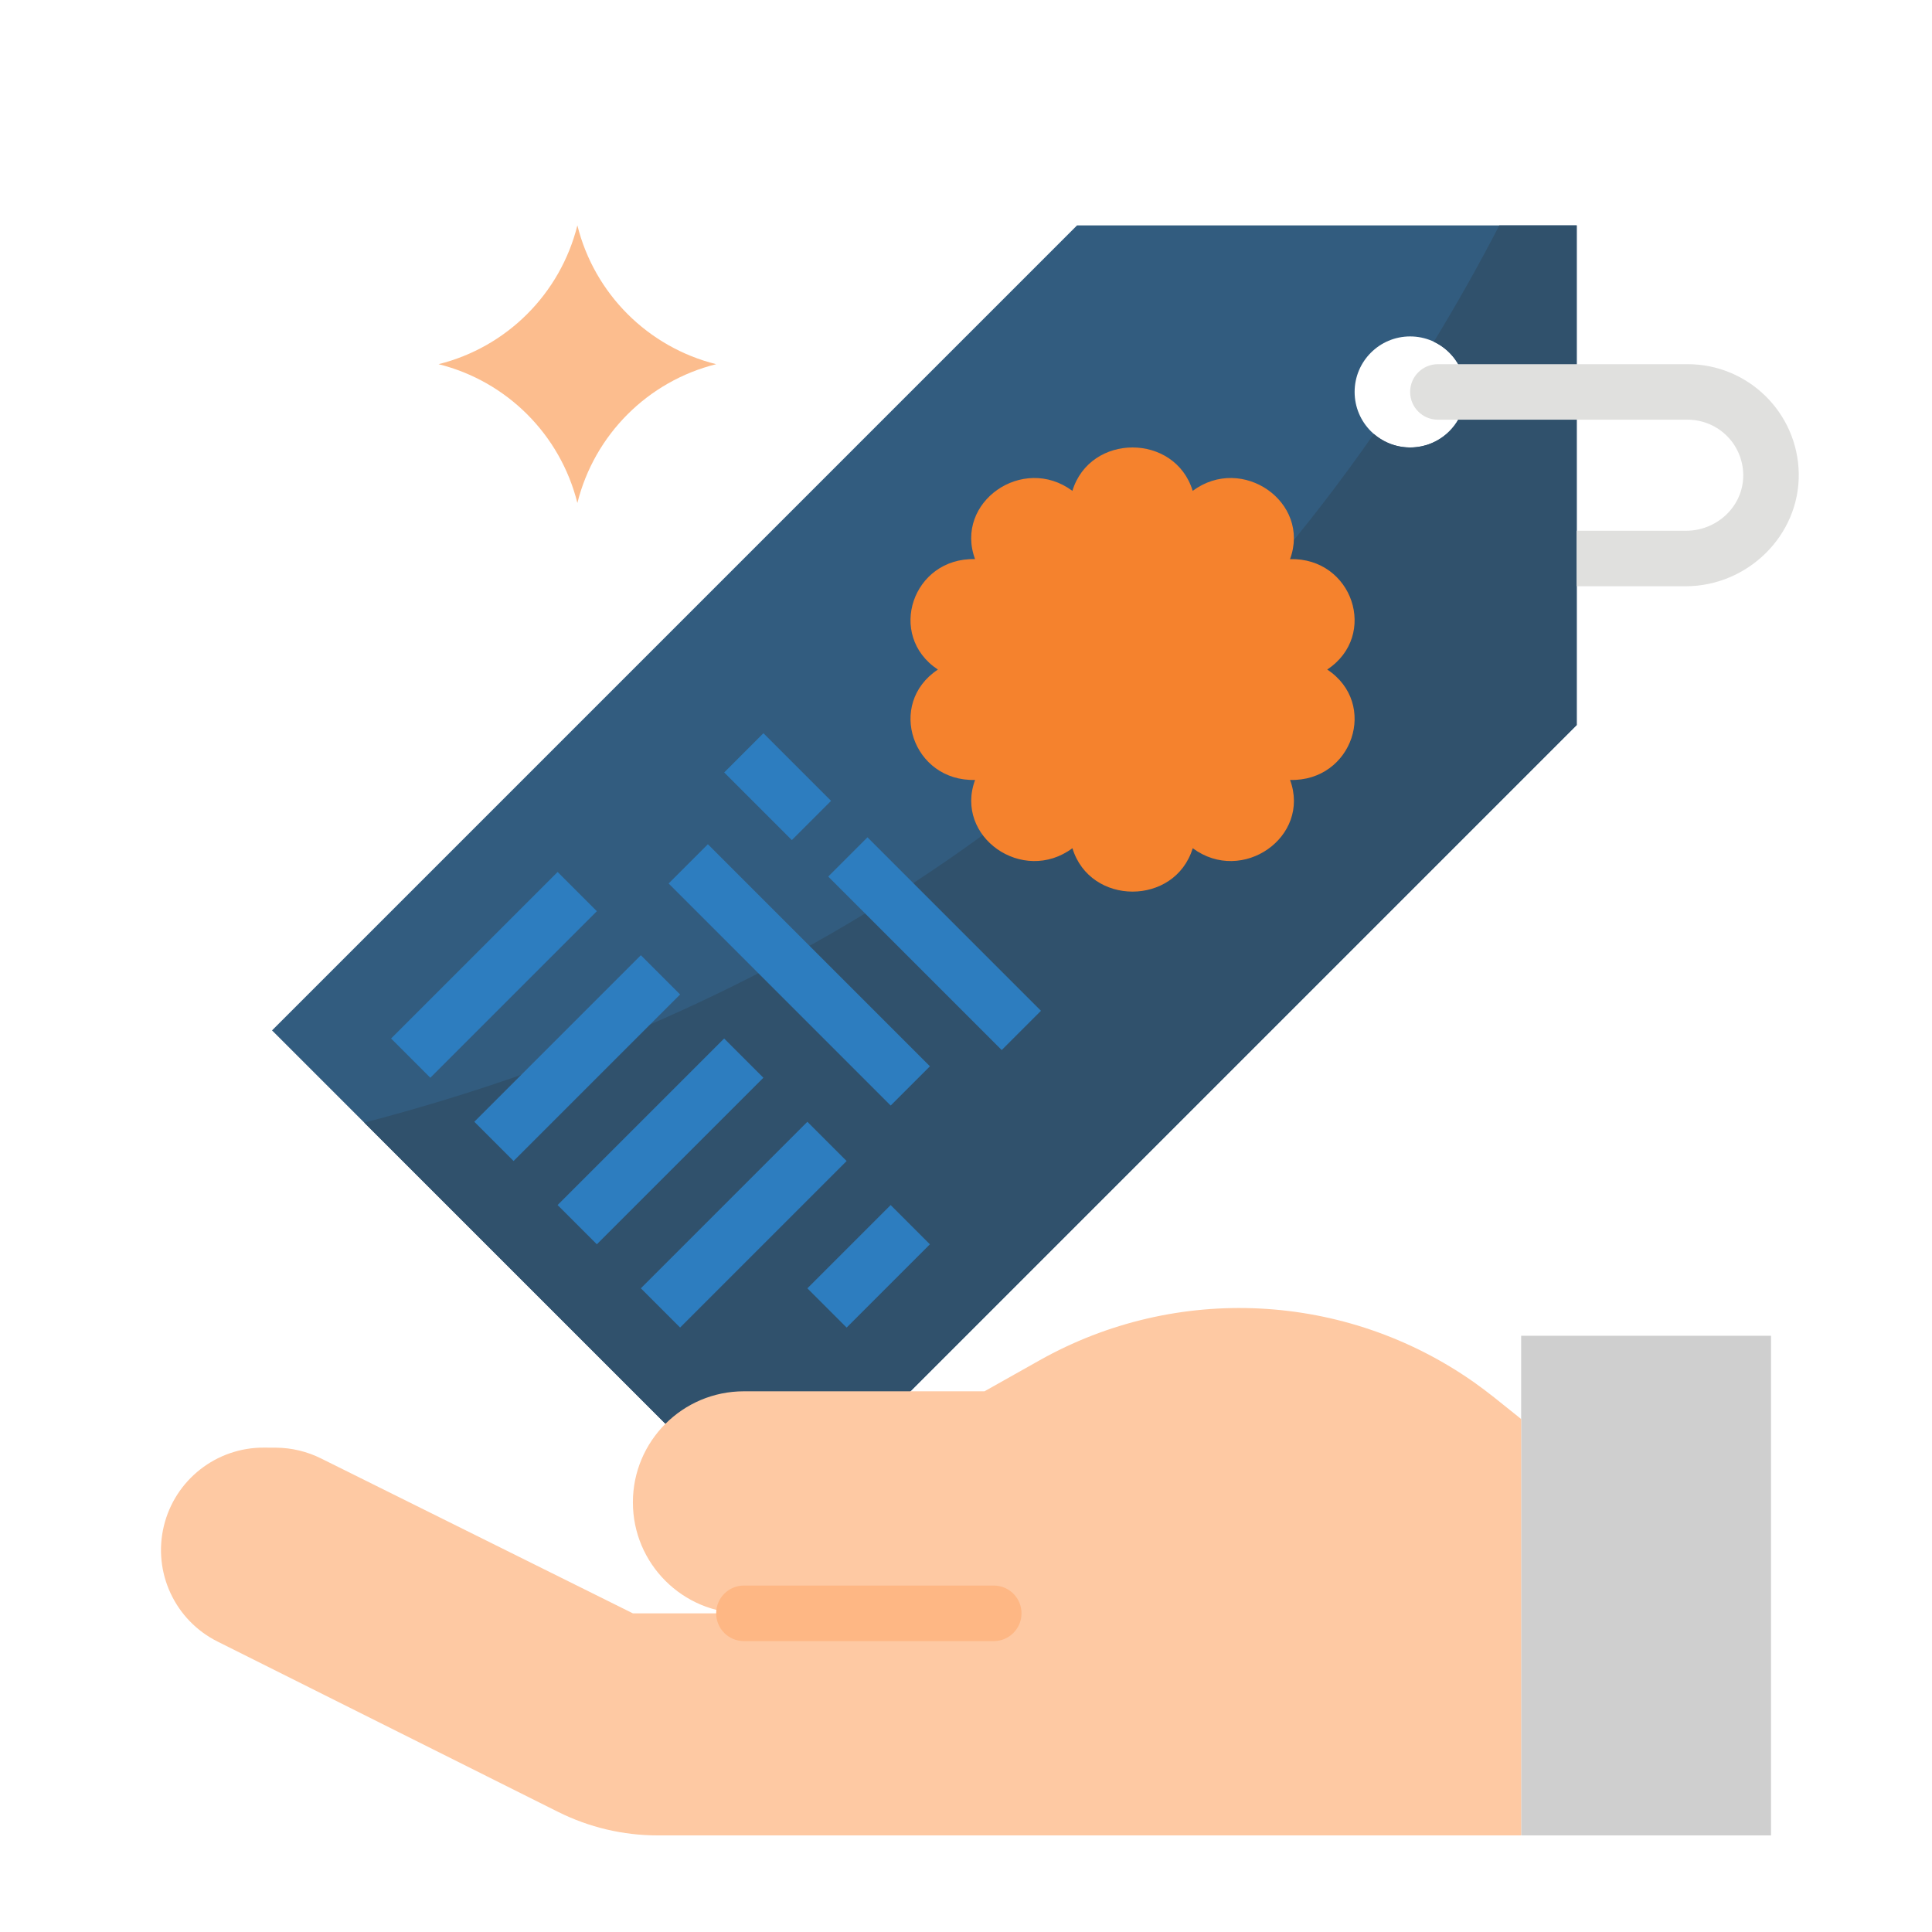 <svg xmlns="http://www.w3.org/2000/svg" xmlns:xlink="http://www.w3.org/1999/xlink" width="60" height="60" viewBox="0 0 60 60">
    <defs>
        <path id="78d55gdssa" d="M0 0H60V60H0z"/>
    </defs>
    <g fill="none" fill-rule="evenodd">
        <g>
            <g transform="translate(-816 -1370) translate(816 1370)">
                <mask id="7nx8y6wfcb" fill="#fff">
                    <use xlink:href="#78d55gdssa"/>
                </mask>
                <g mask="url(#7nx8y6wfcb)">
                    <g fill-rule="nonzero">
                        <path fill="#325C7F" d="M28.448 0l-25 25 2.865 2.864 12.653 12.653 25-25V0H28.448zm10.345 6.897c-.952 0-1.724-.772-1.724-1.725 0-.952.772-1.724 1.724-1.724s1.724.772 1.724 1.724c.002.458-.18.897-.503 1.221-.324.324-.763.505-1.22.504z" transform="translate(5 7)"/>
                        <path fill="#30516C" d="M41.563 0c-.65 1.251-1.327 2.455-2.034 3.613.608.287.993.901.988 1.573-.006.672-.402 1.28-1.014 1.557-.612.277-1.33.173-1.838-.267C29.49 18.228 18.21 24.756 6.313 27.864l12.653 12.653 25-25V0h-2.404z" transform="translate(5 7)"/>
                        <path fill="#E0E0DE" d="M47.345 11.207h-3.38V9.483h3.399c.927 0 1.726-.711 1.772-1.638.023-.471-.148-.932-.473-1.274-.326-.342-.777-.536-1.25-.537h-7.758c-.476 0-.862-.385-.862-.862 0-.476.386-.862.862-.862h7.759c1.88.002 3.413 1.509 3.448 3.389.032 1.929-1.588 3.508-3.517 3.508z" transform="translate(5 7)"/>
                        <path fill="#F5822D" d="M36.218 13.793c1.602-1.06.786-3.48-1.155-3.429.651-1.766-1.484-3.262-3.023-2.12-.549-1.797-3.187-1.797-3.736 0-1.54-1.142-3.674.354-3.023 2.12-1.94-.052-2.756 2.37-1.154 3.43-1.602 1.058-.786 3.48 1.155 3.428-.651 1.766 1.484 3.262 3.023 2.12.548 1.797 3.187 1.797 3.736 0 1.539 1.142 3.674-.354 3.023-2.12 1.94.052 2.756-2.37 1.154-3.429z" transform="translate(5 7)"/>
                        <path fill="#FCBD8E" d="M8.62 4.31c2.123-.53 3.78-2.187 4.311-4.31.53 2.123 2.188 3.78 4.31 4.31-2.122.53-3.78 2.188-4.31 4.31-.53-2.122-2.188-3.78-4.31-4.31z" transform="translate(5 7)"/>
                        <g fill="#2D7DBF">
                            <path d="M-0.428 6.68L6.886 6.68 6.886 8.404 -0.428 8.404z" transform="translate(5 7) translate(7.112 15.733) rotate(-45 3.229 7.542)"/>
                            <path d="M2.157 9.266L9.471 9.266 9.471 10.99 2.157 10.99z" transform="translate(5 7) translate(7.112 15.733) rotate(-45 5.814 10.128)"/>
                            <path d="M4.743 11.852L12.057 11.852 12.057 13.576 4.743 13.576z" transform="translate(5 7) translate(7.112 15.733) rotate(-45 8.4 12.714)"/>
                            <path d="M7.329 14.438L14.642 14.438 14.642 16.162 7.329 16.162z" transform="translate(5 7) translate(7.112 15.733) rotate(-45 10.986 15.3)"/>
                            <path d="M13.036 15.732L16.693 15.732 16.693 17.456 13.036 17.456z" transform="translate(5 7) translate(7.112 15.733) rotate(-45 14.864 16.594)"/>
                            <path d="M11.176 0.212L12.899 0.212 12.899 3.183 11.176 3.183z" transform="translate(5 7) translate(7.112 15.733) rotate(-45 12.038 1.697)"/>
                            <path d="M16.051 2.764L17.775 2.764 17.775 10.383 16.051 10.383z" transform="translate(5 7) translate(7.112 15.733) rotate(-45 16.913 6.574)"/>
                            <path d="M11.848 2.667L13.572 2.667 13.572 12.419 11.848 12.419z" transform="translate(5 7) translate(7.112 15.733) rotate(-45 12.71 7.543)"/>
                        </g>
                        <path fill="#CFCFCF" d="M42.241 34.483L50 34.483 50 50 42.241 50z" transform="translate(5 7)"/>
                        <path fill="#FEC9A3" d="M42.241 37.069V50h-26.82c-1.07 0-2.126-.25-3.084-.728L1.76 43.982C.435 43.322-.258 41.834.088 40.395c.345-1.439 1.638-2.45 3.118-2.438l.37.002c.483.004.96.118 1.392.333l9.687 4.812h3.448c-1.904 0-3.448-1.543-3.448-3.448 0-1.904 1.544-3.448 3.448-3.448h7.471l1.707-.96c4.255-2.394 9.507-2.128 13.5.683.21.149.416.304.619.465l.841.674z" transform="translate(5 7)"/>
                        <path fill="#FEB784" d="M25.862 43.966h-7.759c-.476 0-.862-.386-.862-.863 0-.476.386-.862.862-.862h7.76c.475 0 .861.386.861.862 0 .477-.386.863-.862.863z" transform="translate(5 7)"/>
                    </g>
                </g>
            </g>
        </g>
    </g>
</svg>
